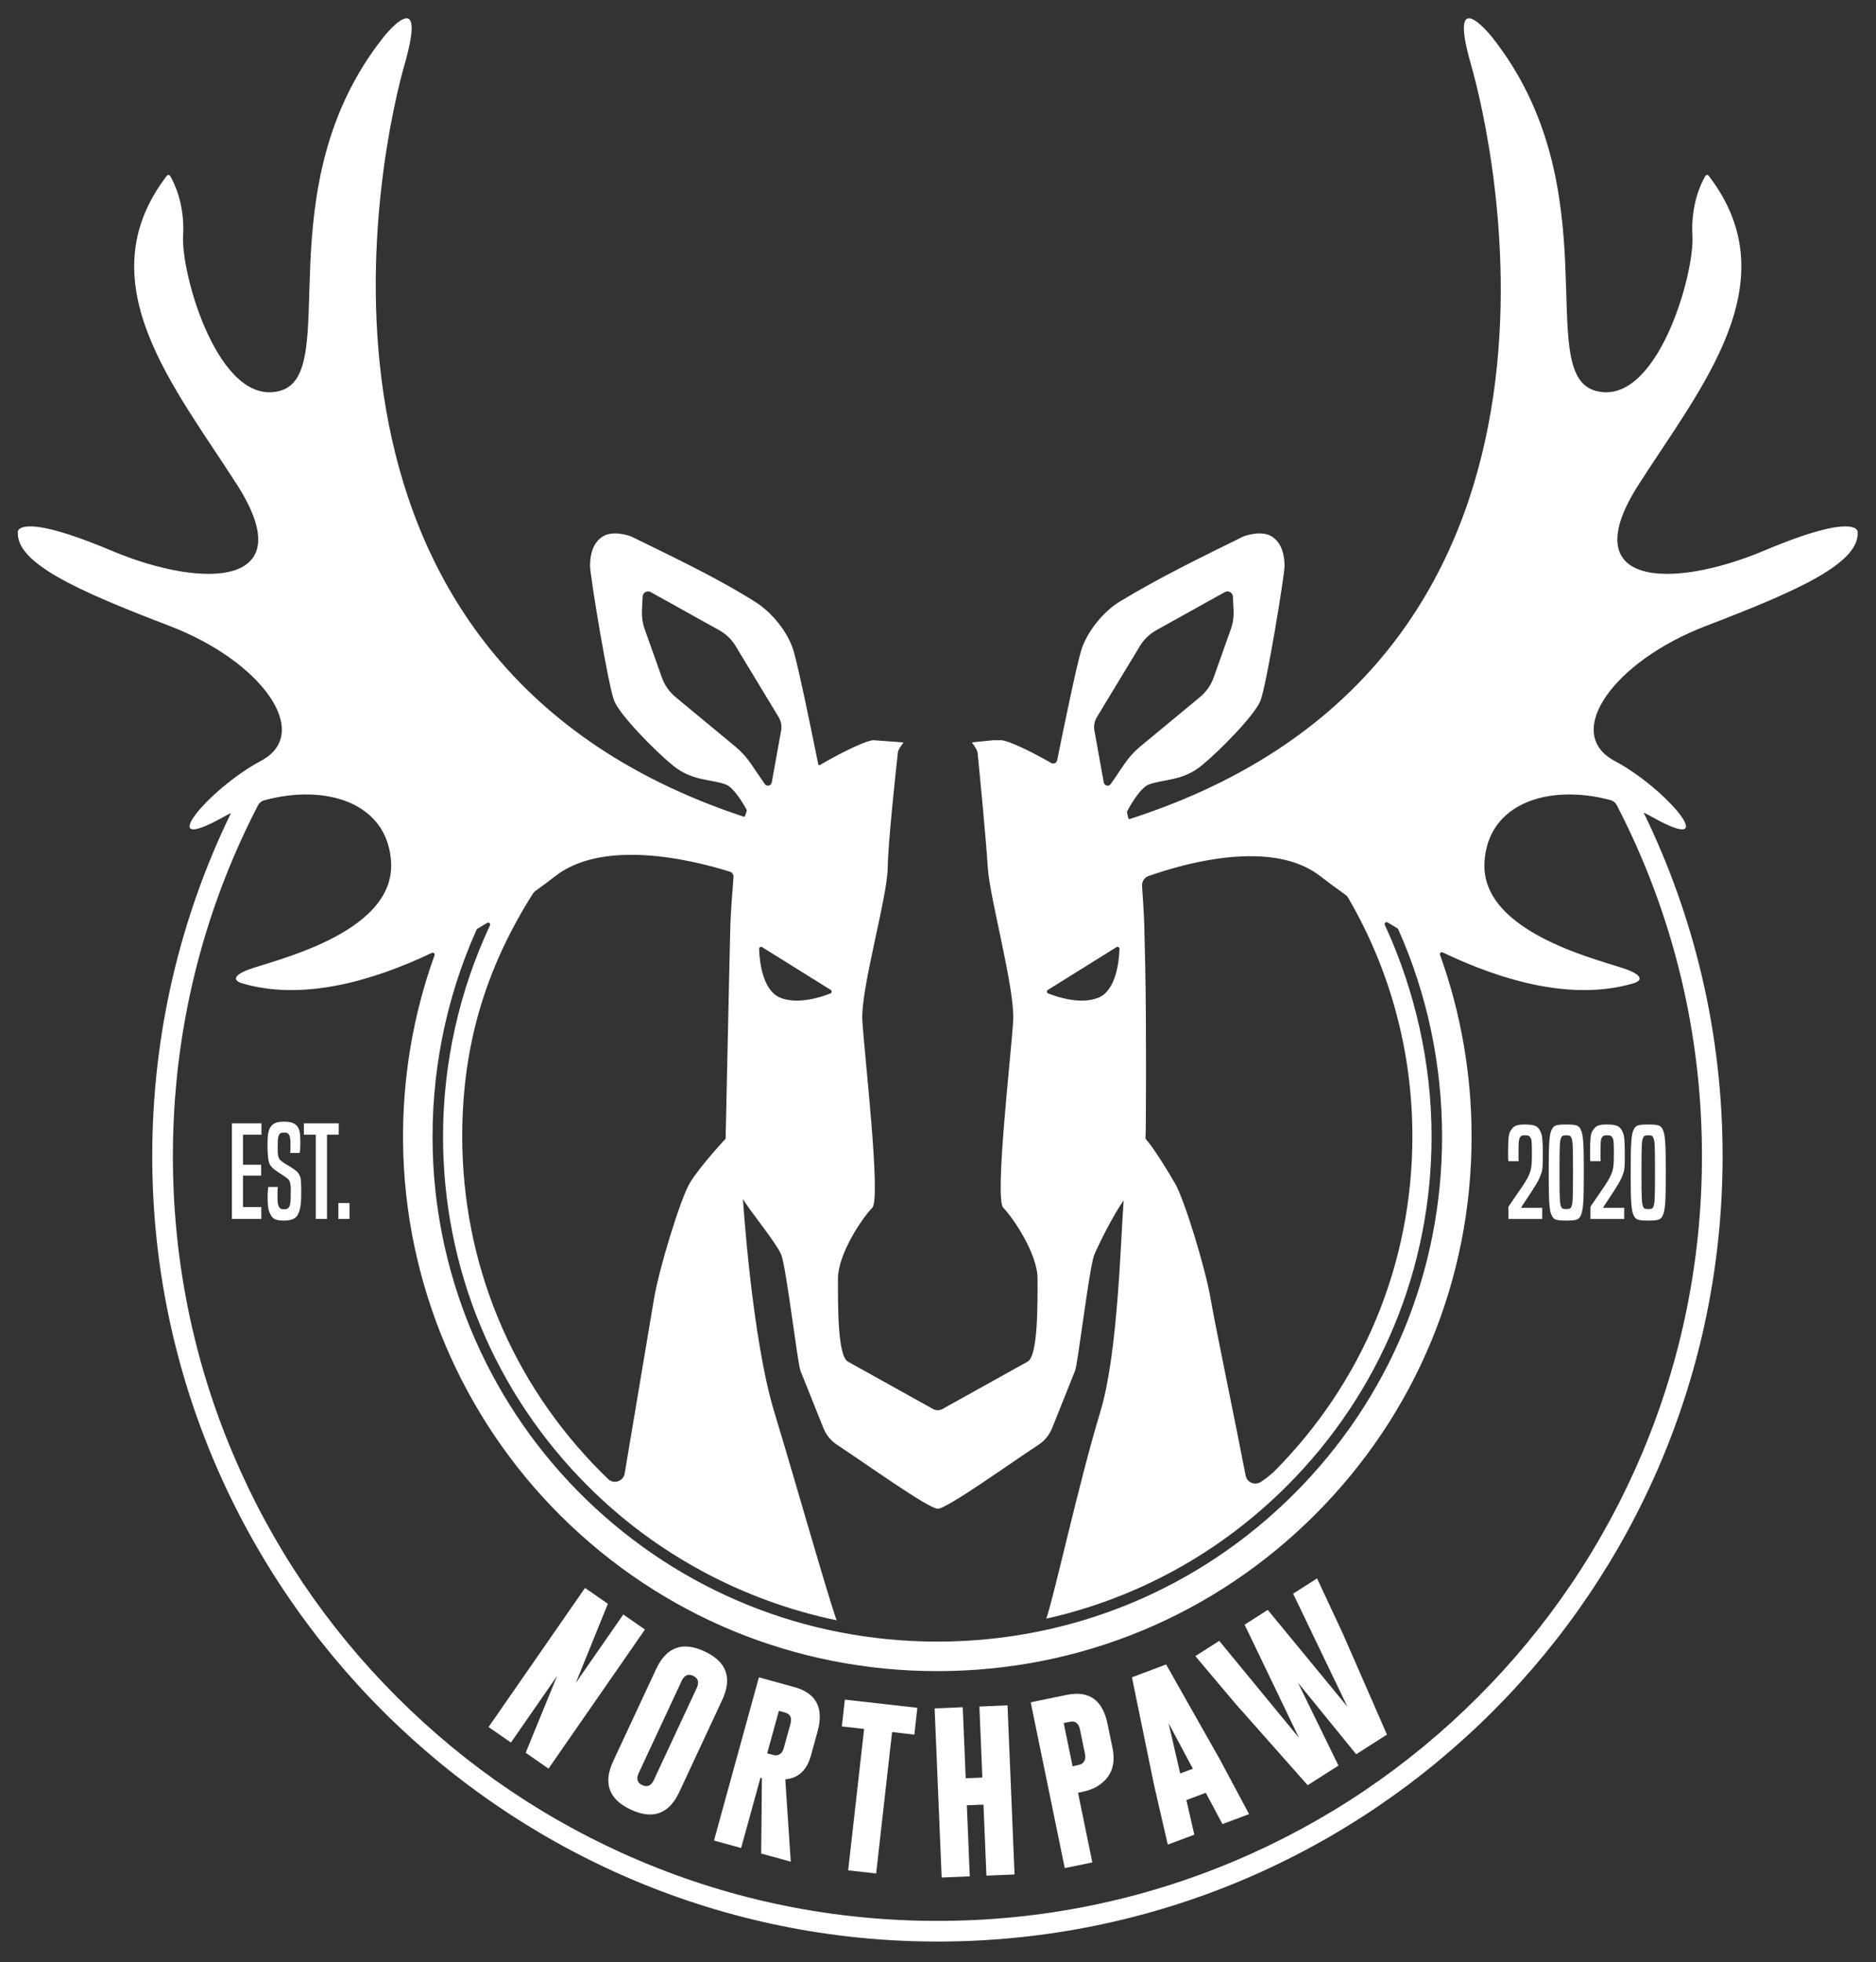 <?xml version="1.0" encoding="UTF-8" standalone="no"?>
<svg
   version="1.1"
   width="100%"
   height="100%"
   viewBox="0 0 717.24 750.027"
   xmlns="http://www.w3.org/2000/svg"
   xmlns:svg="http://www.w3.org/2000/svg">
  <rect x="0" y="0" width="717.24" height="750.027" fill="#333333" stroke="none"/>
  <defs
     id="defs152" />
  <g
     id="g156"
     transform="matrix(1.333,0,0,-1.333,0,750.027)">
    <path
       d="m 491.169,378.43 c 32.421,12.398 47.681,20.385 46.717,32.25 -0.234,2.832 -2.628,6.14 -8.61,6.14 -5.261,0 -13.534,-2.406 -25.29,-7.356 -9.454,-3.977 -18.865,-6.257 -25.82,-6.258 -4.552,0 -7.826,1.016 -8.759,2.719 -0.512,0.935 -1.679,4.772 4.802,14.921 1.992,3.121 4.145,6.36 6.225,9.492 l 0.095,0.144 c 17.282,26.001 36.869,55.471 13.043,85.595 l -1.872,2.367 c -1.171,1.48 -3.434,1.424 -4.53,-0.112 l -1.753,-2.456 c -0.238,-0.333 -5.826,-8.319 -5.095,-21.115 0.406,-7.104 -4.834,-27.125 -13.069,-35.846 -2.281,-2.416 -4.5,-3.642 -6.595,-3.643 -0.558,0 -1.117,0.082 -1.708,0.248 -3.968,1.12 -4.269,11.255 -4.618,22.994 -0.631,21.257 -1.496,50.369 -22.484,76.79 -2.623,3.292 -6.578,7.216 -10.519,7.216 -1.998,0 -3.831,-0.913 -5.031,-2.506 -1.906,-2.532 -2.451,-6.319 0.721,-17.362 2.314,-8.056 13.459,-50.594 5.556,-97.014 -7.479,-43.927 -29.505,-76.79 -65.506,-97.775 4.059,4.237 7.845,8.786 9.108,11.788 1.609,3.828 7.243,37.532 7.243,41.646 0,0.765 -1.31,8.738 -5.635,11.651 l -0.159,0.115 -0.165,0.104 c -1.735,1.084 -3.814,1.634 -6.182,1.634 -3.122,0 -5.86,-0.971 -6.377,-1.165 l -0.225,-0.086 -0.169,-0.077 -1.898,-0.931 c -11.304,-5.558 -22.994,-11.306 -34.016,-17.972 -5.988,-3.621 -11.512,-10.66 -13.432,-17.115 -1.118,-3.76 -3.502,-14.955 -5.507,-24.709 -0.187,-0.913 -1.196,-1.394 -2.028,-0.976 -4.936,2.484 -8.478,3.741 -10.549,3.741 h -36.49 c -2.072,0 -5.613,-1.256 -10.548,-3.739 -0.832,-0.418 -1.84,0.063 -2.028,0.976 -2.005,9.751 -4.388,20.942 -5.508,24.708 -1.891,6.355 -7.164,13.148 -13.123,16.903 -9.906,6.243 -20.555,11.449 -30.854,16.484 0,0 -3.666,1.794 -5.225,2.562 l -0.297,0.141 -0.204,0.077 c -0.525,0.196 -3.305,1.178 -6.414,1.178 -2.367,0 -4.446,-0.55 -6.181,-1.635 -4.405,-2.751 -5.96,-10.211 -5.96,-11.87 0,-4.113 5.634,-37.817 7.244,-41.646 1.172,-2.785 4.368,-6.652 7.275,-9.828 -34.442,21.117 -55.638,53.532 -63.041,96.442 -8.208,47.582 3.79,91.533 5.185,96.388 3.173,11.044 2.628,14.832 0.721,17.363 -1.199,1.592 -3.032,2.505 -5.029,2.505 -3.939,0 -7.893,-3.927 -10.517,-7.222 -20.992,-26.419 -21.856,-55.535 -22.487,-76.796 -0.348,-11.731 -0.648,-21.863 -4.612,-22.982 -0.583,-0.165 -1.159,-0.248 -1.711,-0.248 -2.096,0 -4.318,1.227 -6.603,3.648 -8.235,8.726 -13.466,28.744 -13.055,35.845 0.72,12.788 -4.867,20.776 -5.105,21.11 l -1.753,2.457 c -1.097,1.536 -3.36,1.592 -4.531,0.111 l -1.871,-2.366 c -23.822,-30.121 -4.236,-59.588 13.065,-85.617 2.109,-3.172 4.289,-6.452 6.308,-9.616 6.479,-10.142 5.311,-13.981 4.799,-14.916 -0.934,-1.704 -4.209,-2.721 -8.761,-2.722 -6.954,0 -16.362,2.28 -25.814,6.257 -11.757,4.951 -20.031,7.357 -25.296,7.357 -5.989,0 -8.383,-3.311 -8.614,-6.147 C -0.91,398.811 14.347,390.824 46.758,378.43 c 17.599,-6.73 28.549,-17.813 28.968,-24.64 0.085,-1.382 -0.211,-3.176 -3.275,-4.802 -5.455,-2.892 -25.071,-16.434 -23.001,-24.76 0.669,-2.687 2.984,-4.429 5.911,-4.478 -11.683,-28.107 -17.618,-57.914 -17.618,-88.626 0,-31.198 6.112,-61.468 18.166,-89.965 C 67.548,113.636 84.213,88.919 105.437,67.695 126.66,46.471 151.377,29.807 178.901,18.166 207.399,6.112 237.667,0 268.866,0 c 31.2,0 61.468,6.112 89.966,18.166 27.523,11.641 52.239,28.305 73.464,49.529 21.224,21.224 37.888,45.941 49.529,73.464 12.054,28.497 18.165,58.767 18.165,89.965 0,30.71 -5.934,60.513 -17.615,88.619 0.024,-10e-4 0.05,-0.002 0.072,-0.002 2.988,0 5.356,1.762 6.035,4.488 2.071,8.329 -17.546,21.867 -23.001,24.757 -3.064,1.627 -3.36,3.422 -3.275,4.804 0.42,6.828 11.368,17.912 28.963,24.64"
       style="display:none;fill:#231f20;fill-opacity:1;fill-rule:nonzero;stroke:none;stroke-width:0.1"
       id="path160" />
    <path
       id="path164"
       style="display:inline;fill:#ffffff;fill-opacity:1;fill-rule:nonzero;stroke:none;stroke-width:0.1"
       d="M 116.489 557.414 C 114.159 557.248 110.079 552.124 110.079 552.124 C 75.563 508.685 98.287 455.667 80.372 450.609 C 62.834 445.66 51.876 483.904 52.521 495.052 C 53.03 504.103 49.967 510.231 48.798 512.214 C 48.594 512.56 48.1 512.587 47.856 512.269 C 24.421 481.764 50.195 451.531 68.029 423.591 C 86.659 394.425 58.6 393.556 31.972 404.761 C 5.343 415.973 5.128 410.266 5.128 410.266 C 4.406 401.26 22.013 393.355 48.582 383.195 C 75.15 373.035 89.815 352.424 74.84 344.479 C 59.874 336.545 43.472 316.859 64.037 328.368 C 64.771 328.779 65.514 329.165 66.261 329.537 C 51.723 299.665 43.589 266.103 43.666 230.63 C 43.933 106.637 145.432 5.624 269.424 5.925 C 393.543 6.226 494.068 106.937 494.068 231.125 C 494.068 266.463 485.921 299.897 471.415 329.66 C 472.248 329.251 473.076 328.825 473.892 328.368 C 494.457 316.859 478.063 336.545 463.088 344.479 C 448.123 352.424 462.779 373.035 489.349 383.195 C 515.916 393.355 533.53 401.26 532.8 410.266 C 532.8 410.266 532.593 415.973 505.964 404.761 C 479.326 393.556 451.279 394.425 469.909 423.591 C 487.744 451.533 513.51 481.767 490.069 512.273 C 489.826 512.589 489.335 512.563 489.133 512.219 C 487.965 510.24 484.9 504.109 485.417 495.052 C 486.054 483.904 475.096 445.66 457.567 450.609 C 439.643 455.667 462.364 508.685 427.857 552.124 C 427.857 552.124 414.956 568.316 421.923 544.062 C 427.975 522.997 463.712 372.732 323.985 327.795 C 323.826 327.744 323.654 327.84 323.618 328.004 L 323.208 329.879 C 323.208 329.879 326.686 336.74 329.618 337.759 C 334.043 339.298 339.259 338.718 344.667 343.161 C 350.076 347.604 359.736 357.495 361.474 361.628 C 363.213 365.761 368.429 397.763 368.429 400.34 C 368.429 403.046 367.844 406.839 364.828 408.789 C 364.804 408.805 364.781 408.824 364.756 408.84 C 361.744 410.723 356.899 408.937 356.653 408.845 C 356.644 408.84 356.639 408.837 356.629 408.833 C 344.691 402.958 332.626 397.093 321.236 390.205 C 316.407 387.285 311.667 381.421 310.055 376 C 308.66 371.311 305.031 353.66 303.212 344.655 C 303.055 343.876 302.183 343.48 301.494 343.876 C 295.272 347.454 288.976 350.408 287.079 350.408 L 284.975 350.408 L 278.837 349.798 C 278.857 349.696 278.865 349.573 278.908 349.519 C 279.543 348.713 280.315 347.532 280.395 346.724 C 280.998 340.66 282.749 322.79 283.321 313.779 C 283.87 305.16 291.079 279.228 290.599 270.14 C 290.118 261.051 285.162 218.93 287.751 216.339 C 290.34 213.747 297.589 203.294 297.589 195.958 C 297.589 188.621 297.736 173.901 294.741 172.218 C 292.188 170.782 275.182 161.337 270.217 158.579 C 269.527 158.195 268.402 158.195 267.712 158.579 C 262.748 161.337 245.74 170.782 243.188 172.218 C 240.192 173.901 240.34 188.621 240.34 195.958 C 240.34 203.294 247.589 213.747 250.178 216.339 C 252.767 218.93 247.812 261.051 247.332 270.14 C 246.851 279.228 254.482 305.143 254.607 313.779 C 254.713 321.033 256.853 340.805 257.534 346.946 C 257.613 347.652 258.352 348.735 258.979 349.502 C 259.023 349.557 259.033 349.678 259.053 349.779 L 250.589 350.408 C 248.59 350.408 241.703 347.127 235.167 343.293 C 234.975 343.18 234.732 343.281 234.688 343.5 C 232.964 352.054 229.071 371.102 227.613 376.001 C 226.01 381.39 221.395 387.059 216.661 390.042 C 205.344 397.174 193.023 402.925 181.033 408.834 C 181.028 408.837 181.026 408.837 181.02 408.84 C 180.872 408.896 175.954 410.742 172.91 408.84 C 169.819 406.908 169.241 403.275 169.241 400.34 C 169.241 397.763 174.456 365.761 176.194 361.628 C 177.933 357.495 187.592 347.604 193 343.161 C 198.409 338.718 203.625 339.298 208.049 337.759 C 210.479 336.915 213.283 332.061 214.173 330.42 C 214.273 330.237 213.855 329.13 213.658 328.634 C 213.604 328.498 213.452 328.429 213.313 328.475 C 75.405 374.02 109.976 523.076 116.005 544.062 C 119.053 554.673 118.301 557.543 116.489 557.414 z M 185.859 393.071 C 186.122 393.076 186.392 393.014 186.647 392.872 L 206.298 381.938 C 208.22 380.87 209.832 379.319 210.97 377.437 L 223.329 357.02 C 224.026 355.869 224.278 354.502 224.039 353.178 L 221.353 338.291 C 221.175 337.308 219.893 337.034 219.33 337.861 L 215.379 343.655 C 214.107 345.521 212.578 347.198 210.838 348.638 L 193.772 362.762 C 191.972 364.251 190.61 366.199 189.828 368.4 L 184.893 382.283 C 184.3 383.952 184.039 385.72 184.121 387.489 L 184.311 391.57 C 184.352 392.444 185.072 393.058 185.859 393.071 z M 352.069 393.071 C 352.857 393.059 353.577 392.444 353.618 391.57 L 353.81 387.489 C 353.893 385.72 353.629 383.952 353.035 382.283 L 348.103 368.4 C 347.32 366.199 345.957 364.251 344.158 362.762 L 327.091 348.638 C 325.352 347.199 323.823 345.521 322.551 343.656 L 318.601 337.861 C 318.037 337.034 316.756 337.308 316.578 338.291 L 313.89 353.178 C 313.651 354.502 313.904 355.869 314.602 357.02 L 326.959 377.437 C 328.099 379.319 329.708 380.87 331.63 381.938 L 351.283 392.871 C 351.538 393.013 351.807 393.076 352.069 393.071 z M 88.761 334.839 C 101.26 334.541 111.432 328.258 112.17 315.432 C 113.373 294.495 76.69 286.9 70.772 284.449 C 64.863 281.987 69.215 280.763 69.215 280.763 C 86.376 275.594 106.354 281.1 123.863 289.423 C 124.319 289.64 124.798 289.203 124.627 288.728 C 118.507 271.739 115.398 253.604 115.603 234.978 C 116.046 194.784 132.406 156.183 160.95 127.879 C 189.839 99.234 228.124 83.468 268.834 83.468 C 309.766 83.468 348.248 99.407 377.191 128.351 C 406.134 157.292 422.076 195.775 422.076 236.708 C 422.076 254.739 418.961 272.353 413.016 288.868 C 412.845 289.342 413.322 289.777 413.777 289.56 C 431.354 281.159 451.457 275.564 468.713 280.763 C 468.713 280.763 473.074 281.987 467.156 284.449 C 461.247 286.9 424.556 294.495 425.769 315.432 C 426.74 332.456 444.342 337.951 461.943 333.228 C 462.707 333.022 463.35 332.493 463.714 331.79 C 466.3 326.793 468.711 321.691 470.917 316.476 C 482.349 289.446 488.146 260.729 488.146 231.124 C 488.146 201.52 482.349 172.803 470.917 145.773 C 459.873 119.663 444.061 96.211 423.92 76.072 C 403.78 55.932 380.329 40.119 354.218 29.075 C 327.189 17.643 298.473 11.846 268.868 11.846 C 239.263 11.846 210.546 17.643 183.516 29.075 C 157.405 40.119 133.952 55.932 113.812 76.072 C 93.673 96.211 77.861 119.663 66.817 145.773 C 55.385 172.803 49.588 201.52 49.588 231.124 C 49.588 260.729 55.385 289.446 66.817 316.476 C 69.015 321.671 71.415 326.75 73.989 331.728 C 74.351 332.427 74.989 332.956 75.749 333.164 C 80.169 334.373 84.594 334.939 88.761 334.839 z M 182.999 317.515 C 193.411 317.205 203.658 314.491 209.357 312.706 C 210.016 312.499 210.437 311.87 210.382 311.182 C 210.149 308.238 209.556 300.523 209.479 297.486 C 209.394 294.142 209.298 290.1 209.202 285.747 C 208.835 269.259 208.116 236.14 208.116 236.14 C 208.116 236.14 200.405 227.851 197.742 223.246 C 195.079 218.641 189.027 198.864 187.575 190.211 C 186.509 183.864 181.666 155.035 179.161 140.125 C 178.787 137.896 176.066 136.975 174.434 138.539 C 173.779 139.167 173.129 139.801 172.485 140.444 C 146.75 166.18 132.576 200.399 132.576 236.794 C 132.576 262.851 139.273 284.978 152.823 306.382 C 153.021 306.696 153.285 306.973 153.587 307.19 C 155.665 308.687 157.575 310.119 159.27 311.436 C 164.534 315.526 171.427 317.186 178.538 317.491 C 180.02 317.555 181.511 317.559 182.999 317.515 z M 359.887 317.135 C 366.814 316.977 373.512 315.44 378.668 311.436 C 380.764 309.807 383.173 308.009 385.844 306.121 C 386.182 305.882 386.472 305.569 386.681 305.211 C 398.666 284.654 405.092 261.225 405.092 236.794 C 405.092 200.399 390.918 166.18 365.183 140.444 C 362.947 138.56 363.502 139.031 361.686 137.762 C 359.995 136.581 357.65 137.526 357.264 139.552 C 354.736 152.828 348.362 183.432 347.225 190.211 C 345.773 198.864 339.72 218.641 337.058 223.246 C 335.21 226.441 330.991 233.408 328.545 236.151 C 328.691 236.842 328.833 269.248 328.466 285.733 C 328.369 290.096 328.274 294.149 328.189 297.498 C 328.121 300.153 327.767 305.601 327.56 308.617 C 327.473 309.886 328.237 311.053 329.439 311.474 C 336.165 313.832 348.343 317.399 359.887 317.135 z M 397.978 298.157 C 398.871 297.613 399.777 297.07 400.699 296.529 C 400.856 296.438 400.983 296.298 401.057 296.132 C 409.291 277.683 413.607 257.47 413.607 236.708 C 413.607 198.037 398.549 161.681 371.205 134.337 C 343.862 106.992 307.505 91.935 268.834 91.935 C 231.013 91.935 195.405 106.338 168.278 132.553 C 141.153 158.767 125.215 194.712 124.122 232.417 C 123.478 254.646 127.85 276.317 136.649 295.998 C 136.723 296.163 136.848 296.301 137.004 296.392 C 137.927 296.931 138.835 297.474 139.729 298.018 C 140.208 298.309 140.76 297.806 140.522 297.297 C 131.788 278.652 127.071 257.931 127.071 236.794 C 127.071 198.931 141.816 163.331 168.589 136.557 C 188.217 116.926 213.131 103.639 239.958 98.04 C 237.271 105.545 228.165 137.707 222.062 157.823 C 215.606 179.098 213.089 218.876 213.089 218.876 C 214.432 216.246 222.69 206.326 224.099 202.787 C 225.507 199.248 228.762 171.683 229.579 169.624 C 230.18 168.109 234.122 158.262 236.162 153.168 C 236.957 151.182 238.34 149.497 240.132 148.33 C 247.698 143.403 266.301 130.028 268.973 130.028 C 271.646 130.028 290.243 143.405 297.801 148.331 C 299.591 149.498 300.973 151.182 301.767 153.164 C 303.806 158.258 307.749 168.108 308.351 169.624 C 309.167 171.683 312.422 199.248 313.83 202.787 C 314.762 205.128 319.342 214.45 322.283 218.419 C 321.405 207.307 320.698 174.67 315.586 157.823 C 309.38 137.371 302.411 105.208 300.089 98.512 C 326.016 104.319 349.83 117.309 369.075 136.554 C 395.851 163.329 410.597 198.929 410.597 236.794 C 410.597 257.788 405.798 278.846 397.185 297.442 C 396.949 297.949 397.5 298.447 397.978 298.157 z M 218.288 291.158 C 218.388 291.157 218.491 291.128 218.587 291.068 L 238.269 278.8 C 238.663 278.555 238.616 277.966 238.184 277.794 C 235.668 276.797 228.961 274.546 223.847 276.547 C 218.556 278.617 217.817 287.516 217.72 290.578 C 217.709 290.917 217.987 291.159 218.288 291.158 z M 320.522 291.158 C 320.824 291.159 321.101 290.917 321.089 290.578 C 320.992 287.516 320.252 278.617 314.962 276.547 C 309.849 274.546 303.141 276.797 300.624 277.794 C 300.193 277.966 300.147 278.555 300.541 278.8 L 320.222 291.068 C 320.318 291.128 320.422 291.157 320.522 291.158 z " />
    <path
       d="m 167.788,107.32 6.554,-4.545 -9.199,-22.71 13.622,19.643 6.216,-4.311 -27.66,-39.883 -6.554,4.545 9.025,22.034 -13.248,-19.106 -6.415,4.45 27.659,39.883"
       style="display:inline;fill:#ffffff;fill-opacity:1;fill-rule:nonzero;stroke:none;stroke-width:0.1"
       id="path166" />
    <path
       d="m 199.826,78.621 c 0.764,1.641 0.432,2.803 -0.996,3.486 l -0.044,0.021 c -1.422,0.663 -2.517,0.166 -3.289,-1.489 L 183.206,54.27 c -0.772,-1.657 -0.44,-2.818 0.997,-3.488 1.45,-0.676 2.56,-0.185 3.332,1.469 z M 194.852,48.841 c -2.949,-6.328 -7.592,-8.025 -13.927,-5.091 -6.314,2.943 -7.992,7.587 -5.036,13.93 l 12.291,26.369 c 2.949,6.33 7.581,8.022 13.895,5.079 6.328,-2.949 8.018,-7.589 5.069,-13.918 L 194.852,48.841"
       style="display:inline;fill:#ffffff;fill-opacity:1;fill-rule:nonzero;stroke:none;stroke-width:0.1"
       id="path168" />
    <path
       d="m 223.394,72.087 -3.359,-12.202 0.935,-0.257 c 0.842,-0.233 1.4,-0.336 1.676,-0.311 1.088,0.12 1.809,0.818 2.161,2.096 l 1.897,6.897 c 0.489,1.776 -0.03,2.875 -1.558,3.294 z m -5.732,9.599 10.215,-2.812 c 6.26,-1.739 8.464,-5.975 6.611,-12.707 l -1.897,-6.897 c -1.167,-4.238 -3.62,-6.513 -7.361,-6.825 l 1.572,-23.617 -8.484,2.336 0.208,21.593 -0.42,0.115 -5.539,-20.126 -7.784,2.143 12.879,46.797"
       style="display:inline;fill:#ffffff;fill-opacity:1;fill-rule:nonzero;stroke:none;stroke-width:0.1"
       id="path170" />
    <path
       d="m 263.112,72.95 -0.866,-7.684 -6.384,0.719 -4.57,-40.546 -8.023,0.905 4.571,40.546 -6.385,0.719 0.866,7.686 20.791,-2.345"
       style="display:inline;fill:#ffffff;fill-opacity:1;fill-rule:nonzero;stroke:none;stroke-width:0.1"
       id="path172" />
    <path
       d="m 268.066,72.783 8.067,0.336 0.847,-20.373 4.772,0.199 -0.847,20.371 8.066,0.336 2.016,-48.495 -8.066,-0.335 -0.847,20.371 -4.771,-0.198 0.847,-20.372 -8.067,-0.335 -2.017,48.495"
       style="display:inline;fill:#ffffff;fill-opacity:1;fill-rule:nonzero;stroke:none;stroke-width:0.1"
       id="path174" />
    <path
       d="m 305.086,68.581 2.548,-12.396 0.95,0.195 c 0.854,0.176 1.399,0.336 1.633,0.484 0.916,0.6 1.24,1.549 0.974,2.848 l -1.439,7.007 c -0.372,1.803 -1.333,2.547 -2.884,2.227 z M 295.622,74.532 306,76.665 c 6.368,1.291 10.254,-1.483 11.659,-8.323 l 1.44,-7.005 c 1.031,-5.019 -0.572,-8.739 -4.811,-11.16 -1.02,-0.574 -2.552,-1.071 -4.594,-1.49 l -0.5,-0.102 4.104,-19.973 -7.908,-1.625 -9.768,47.545"
       style="display:inline;fill:#ffffff;fill-opacity:1;fill-rule:nonzero;stroke:none;stroke-width:0.1"
       id="path176" />
    <path
       d="m 342.133,55.478 -6.977,13.074 3.345,-14.438 z m 7.849,2.477 8.269,-15.489 -7.627,-2.862 -4.79,8.975 -5.561,-2.087 2.27,-9.919 -7.604,-2.852 -3.932,17.039 -6.351,30.942 9.807,3.679 15.519,-27.426"
       style="display:inline;fill:#ffffff;fill-opacity:1;fill-rule:nonzero;stroke:none;stroke-width:0.1"
       id="path178" />
    <path
       d="m 386.464,73.252 -15.579,32.422 6.866,4.384 7.426,-15.912 12.623,-28.874 -8.826,-5.635 -16.698,20.52 11.609,-23.768 -8.828,-5.637 -20.926,23.631 -11.282,13.391 6.845,4.371 22.855,-27.778 -15.58,32.422 6.641,4.24 22.854,-27.777"
       style="display:inline;fill:#ffffff;fill-opacity:1;fill-rule:nonzero;stroke:none;stroke-width:0.1"
       id="path180" />
    <path
       d="m 432.649,213.116 v 3.521 l 3.942,5.771 c 0.68,1.009 1.19,1.836 1.531,2.482 0.34,0.644 0.604,1.26 0.792,1.847 0.188,0.611 0.311,1.279 0.369,2.007 0.058,0.727 0.088,1.654 0.088,2.78 0,0.986 -0.006,1.778 -0.017,2.376 -0.013,0.598 -0.035,1.068 -0.071,1.409 -0.035,0.339 -0.083,0.591 -0.14,0.755 -0.06,0.164 -0.136,0.318 -0.229,0.458 -0.14,0.235 -0.311,0.393 -0.511,0.476 -0.199,0.082 -0.522,0.122 -0.967,0.122 -0.47,0 -0.798,-0.04 -0.986,-0.122 -0.188,-0.083 -0.352,-0.241 -0.493,-0.476 -0.07,-0.14 -0.135,-0.287 -0.193,-0.439 -0.059,-0.153 -0.107,-0.376 -0.142,-0.669 -0.035,-0.294 -0.057,-0.681 -0.07,-1.162 -0.011,-0.482 -0.017,-1.108 -0.017,-1.883 0,-0.822 0,-1.402 0,-1.742 0,-0.34 0.011,-0.651 0.035,-0.933 h -2.957 c -0.047,0.375 -0.07,0.745 -0.07,1.11 0,0.363 0,0.884 0,1.565 0,0.868 0.012,1.631 0.035,2.288 0.023,0.656 0.058,1.232 0.106,1.725 0.047,0.492 0.124,0.915 0.229,1.267 0.106,0.352 0.252,0.657 0.44,0.915 0.211,0.304 0.416,0.563 0.616,0.774 0.198,0.212 0.451,0.382 0.757,0.511 0.304,0.129 0.674,0.222 1.108,0.282 0.435,0.057 0.968,0.087 1.602,0.087 1.338,0 2.31,-0.135 2.921,-0.405 0.61,-0.269 1.079,-0.768 1.408,-1.496 0.164,-0.328 0.293,-0.663 0.387,-1.003 0.094,-0.34 0.165,-0.756 0.21,-1.25 0.048,-0.492 0.083,-1.096 0.107,-1.812 0.023,-0.716 0.035,-1.613 0.035,-2.692 0,-0.869 -0.006,-1.59 -0.018,-2.165 -0.012,-0.576 -0.035,-1.061 -0.07,-1.46 -0.035,-0.4 -0.089,-0.752 -0.159,-1.057 -0.07,-0.305 -0.164,-0.61 -0.281,-0.914 -0.117,-0.353 -0.246,-0.688 -0.387,-1.004 -0.141,-0.316 -0.312,-0.657 -0.51,-1.021 -0.2,-0.364 -0.434,-0.768 -0.705,-1.213 -0.269,-0.447 -0.593,-0.963 -0.968,-1.549 l -3.061,-4.647 c 0.046,-0.093 0.07,-0.164 0.07,-0.211 h 5.912 v -3.203 h -9.678"
       style="fill:#ffffff;fill-opacity:1;fill-rule:nonzero;stroke:none;stroke-width:0.1"
       id="path194" />
    <path
       d="m 450.776,216.848 c 0.07,0.211 0.128,0.457 0.176,0.739 0.046,0.281 0.087,0.75 0.122,1.407 0.036,0.657 0.059,1.572 0.071,2.746 0.011,1.172 0.018,2.745 0.018,4.716 0,2.112 -0.007,3.767 -0.018,4.963 -0.012,1.196 -0.035,2.117 -0.071,2.763 -0.035,0.645 -0.076,1.091 -0.122,1.338 -0.048,0.246 -0.106,0.474 -0.176,0.686 -0.141,0.398 -0.312,0.651 -0.511,0.757 -0.199,0.105 -0.546,0.157 -1.038,0.157 -0.493,0 -0.839,-0.052 -1.038,-0.157 -0.2,-0.106 -0.37,-0.359 -0.511,-0.757 -0.07,-0.212 -0.129,-0.44 -0.176,-0.686 -0.047,-0.247 -0.088,-0.693 -0.123,-1.338 -0.035,-0.646 -0.059,-1.567 -0.07,-2.763 -0.012,-1.196 -0.018,-2.851 -0.018,-4.963 0,-1.971 0.006,-3.544 0.018,-4.716 0.011,-1.174 0.035,-2.089 0.07,-2.746 0.035,-0.657 0.076,-1.126 0.123,-1.407 0.047,-0.282 0.106,-0.528 0.176,-0.739 0.141,-0.4 0.311,-0.646 0.511,-0.74 0.199,-0.093 0.545,-0.14 1.038,-0.14 0.492,0 0.839,0.047 1.038,0.14 0.199,0.094 0.37,0.34 0.511,0.74 z m 2.604,-2.746 c -0.141,-0.282 -0.294,-0.517 -0.458,-0.705 -0.164,-0.187 -0.387,-0.334 -0.668,-0.439 -0.281,-0.105 -0.663,-0.182 -1.144,-0.229 -0.481,-0.046 -1.108,-0.07 -1.883,-0.07 -0.775,0 -1.403,0.024 -1.883,0.07 -0.482,0.047 -0.862,0.124 -1.144,0.229 -0.281,0.105 -0.505,0.252 -0.67,0.439 -0.163,0.188 -0.316,0.423 -0.457,0.705 -0.187,0.352 -0.334,0.792 -0.439,1.32 -0.106,0.527 -0.194,1.25 -0.265,2.165 -0.07,0.914 -0.117,2.081 -0.14,3.501 -0.024,1.42 -0.035,3.209 -0.035,5.368 0,2.159 0.011,3.948 0.035,5.368 0.023,1.419 0.07,2.587 0.14,3.502 0.071,0.915 0.159,1.631 0.265,2.148 0.105,0.515 0.252,0.95 0.439,1.301 0.141,0.282 0.294,0.516 0.457,0.704 0.165,0.188 0.389,0.334 0.67,0.44 0.282,0.106 0.662,0.182 1.144,0.228 0.48,0.047 1.108,0.071 1.883,0.071 0.775,0 1.402,-0.024 1.883,-0.071 0.481,-0.046 0.863,-0.122 1.144,-0.228 0.281,-0.106 0.504,-0.252 0.668,-0.44 0.164,-0.188 0.317,-0.422 0.458,-0.704 0.164,-0.351 0.306,-0.786 0.422,-1.301 0.118,-0.517 0.212,-1.233 0.282,-2.148 0.07,-0.915 0.117,-2.083 0.141,-3.502 0.023,-1.42 0.035,-3.209 0.035,-5.368 0,-2.159 -0.012,-3.948 -0.035,-5.368 -0.024,-1.42 -0.071,-2.587 -0.141,-3.501 -0.07,-0.915 -0.164,-1.638 -0.282,-2.165 -0.116,-0.528 -0.258,-0.968 -0.422,-1.32"
       style="fill:#ffffff;fill-opacity:1;fill-rule:nonzero;stroke:none;stroke-width:0.1"
       id="path196" />
    <path
       d="m 456.161,213.116 v 3.521 l 3.942,5.771 c 0.68,1.009 1.191,1.836 1.531,2.482 0.34,0.644 0.604,1.26 0.793,1.847 0.186,0.611 0.309,1.279 0.368,2.007 0.059,0.727 0.089,1.654 0.089,2.78 0,0.986 -0.007,1.778 -0.018,2.376 -0.012,0.598 -0.035,1.068 -0.071,1.409 -0.035,0.339 -0.082,0.591 -0.141,0.755 -0.058,0.164 -0.134,0.318 -0.227,0.458 -0.142,0.235 -0.313,0.393 -0.511,0.476 -0.2,0.082 -0.522,0.122 -0.969,0.122 -0.469,0 -0.797,-0.04 -0.985,-0.122 -0.188,-0.083 -0.351,-0.241 -0.492,-0.476 -0.07,-0.14 -0.136,-0.287 -0.194,-0.439 -0.058,-0.153 -0.106,-0.376 -0.141,-0.669 -0.035,-0.294 -0.059,-0.681 -0.07,-1.162 -0.012,-0.482 -0.018,-1.108 -0.018,-1.883 0,-0.822 0,-1.402 0,-1.742 0,-0.34 0.012,-0.651 0.035,-0.933 h -2.956 c -0.048,0.375 -0.071,0.745 -0.071,1.11 0,0.363 0,0.884 0,1.565 0,0.868 0.012,1.631 0.036,2.288 0.022,0.656 0.058,1.232 0.105,1.725 0.046,0.492 0.123,0.915 0.229,1.267 0.105,0.352 0.252,0.657 0.439,0.915 0.211,0.304 0.417,0.563 0.617,0.774 0.199,0.212 0.452,0.382 0.756,0.511 0.305,0.129 0.675,0.222 1.109,0.282 0.434,0.057 0.969,0.087 1.601,0.087 1.338,0 2.312,-0.135 2.922,-0.405 0.61,-0.269 1.078,-0.768 1.408,-1.496 0.165,-0.328 0.292,-0.663 0.387,-1.003 0.094,-0.34 0.164,-0.756 0.211,-1.25 0.048,-0.492 0.083,-1.096 0.106,-1.812 0.023,-0.716 0.035,-1.613 0.035,-2.692 0,-0.869 -0.006,-1.59 -0.017,-2.165 -0.013,-0.576 -0.036,-1.061 -0.071,-1.46 -0.035,-0.4 -0.088,-0.752 -0.158,-1.057 -0.071,-0.305 -0.165,-0.61 -0.282,-0.914 -0.117,-0.353 -0.247,-0.688 -0.387,-1.004 -0.141,-0.316 -0.311,-0.657 -0.51,-1.021 -0.199,-0.364 -0.435,-0.768 -0.704,-1.213 -0.27,-0.447 -0.593,-0.963 -0.968,-1.549 l -3.062,-4.647 c 0.046,-0.093 0.07,-0.164 0.07,-0.211 h 5.913 v -3.203 h -9.679"
       style="fill:#ffffff;fill-opacity:1;fill-rule:nonzero;stroke:none;stroke-width:0.1"
       id="path198" />
    <path
       d="m 474.288,216.848 c 0.071,0.211 0.128,0.457 0.176,0.739 0.047,0.281 0.088,0.75 0.123,1.407 0.035,0.657 0.058,1.572 0.07,2.746 0.012,1.172 0.018,2.745 0.018,4.716 0,2.112 -0.006,3.767 -0.018,4.963 -0.012,1.196 -0.035,2.117 -0.07,2.763 -0.035,0.645 -0.076,1.091 -0.123,1.338 -0.048,0.246 -0.105,0.474 -0.176,0.686 -0.14,0.398 -0.311,0.651 -0.511,0.757 -0.2,0.105 -0.545,0.157 -1.038,0.157 -0.493,0 -0.838,-0.052 -1.038,-0.157 -0.2,-0.106 -0.37,-0.359 -0.51,-0.757 -0.071,-0.212 -0.129,-0.44 -0.176,-0.686 -0.048,-0.247 -0.089,-0.693 -0.124,-1.338 -0.035,-0.646 -0.058,-1.567 -0.071,-2.763 -0.011,-1.196 -0.016,-2.851 -0.016,-4.963 0,-1.971 0.005,-3.544 0.016,-4.716 0.013,-1.174 0.036,-2.089 0.071,-2.746 0.035,-0.657 0.076,-1.126 0.124,-1.407 0.047,-0.282 0.105,-0.528 0.176,-0.739 0.14,-0.4 0.31,-0.646 0.51,-0.74 0.2,-0.093 0.545,-0.14 1.038,-0.14 0.493,0 0.838,0.047 1.038,0.14 0.2,0.094 0.371,0.34 0.511,0.74 z m 2.605,-2.746 c -0.142,-0.282 -0.294,-0.517 -0.458,-0.705 -0.164,-0.187 -0.387,-0.334 -0.669,-0.439 -0.281,-0.105 -0.662,-0.182 -1.144,-0.229 -0.481,-0.046 -1.108,-0.07 -1.883,-0.07 -0.774,0 -1.402,0.024 -1.883,0.07 -0.482,0.047 -0.862,0.124 -1.144,0.229 -0.281,0.105 -0.505,0.252 -0.669,0.439 -0.164,0.188 -0.316,0.423 -0.457,0.705 -0.187,0.352 -0.334,0.792 -0.439,1.32 -0.107,0.527 -0.195,1.25 -0.265,2.165 -0.07,0.914 -0.118,2.081 -0.141,3.501 -0.024,1.42 -0.035,3.209 -0.035,5.368 0,2.159 0.011,3.948 0.035,5.368 0.023,1.419 0.071,2.587 0.141,3.502 0.07,0.915 0.158,1.631 0.265,2.148 0.105,0.515 0.252,0.95 0.439,1.301 0.141,0.282 0.293,0.516 0.457,0.704 0.164,0.188 0.388,0.334 0.669,0.44 0.282,0.106 0.662,0.182 1.144,0.228 0.481,0.047 1.109,0.071 1.883,0.071 0.775,0 1.402,-0.024 1.883,-0.071 0.482,-0.046 0.863,-0.122 1.144,-0.228 0.282,-0.106 0.505,-0.252 0.669,-0.44 0.164,-0.188 0.316,-0.422 0.458,-0.704 0.164,-0.351 0.304,-0.786 0.422,-1.301 0.118,-0.517 0.211,-1.233 0.281,-2.148 0.07,-0.915 0.118,-2.083 0.14,-3.502 0.025,-1.42 0.036,-3.209 0.036,-5.368 0,-2.159 -0.011,-3.948 -0.036,-5.368 -0.022,-1.42 -0.07,-2.587 -0.14,-3.501 -0.07,-0.915 -0.163,-1.638 -0.281,-2.165 -0.118,-0.528 -0.258,-0.968 -0.422,-1.32"
       style="fill:#ffffff;fill-opacity:1;fill-rule:nonzero;stroke:none;stroke-width:0.1"
       id="path200" />
    <path
       d="m 66.508,213.129 v 27.427 h 8.477 v -3.261 h -5.29 v -8.623 h 5.216 v -3.115 h -5.216 v -9.023 h 5.254 v -3.405 h -8.441"
       style="fill:#ffffff;fill-opacity:1;fill-rule:nonzero;stroke:none;stroke-width:0.1"
       id="path202" />
    <path
       d="m 79.697,222.296 c -0.05,-0.267 -0.08,-0.568 -0.092,-0.906 -0.012,-0.338 -0.018,-0.761 -0.018,-1.269 0,-1.062 0.023,-1.829 0.071,-2.3 0.05,-0.471 0.159,-0.863 0.327,-1.177 0.144,-0.267 0.312,-0.453 0.507,-0.562 0.191,-0.109 0.495,-0.164 0.905,-0.164 0.483,0 0.828,0.055 1.032,0.164 0.207,0.109 0.392,0.32 0.563,0.634 0.169,0.338 0.277,0.772 0.325,1.304 0.05,0.532 0.073,1.401 0.073,2.609 0,0.458 0,0.846 0,1.16 0,0.313 -0.012,0.573 -0.035,0.778 -0.026,0.205 -0.05,0.386 -0.074,0.544 -0.024,0.157 -0.059,0.331 -0.109,0.525 -0.097,0.338 -0.224,0.592 -0.381,0.76 -0.156,0.17 -0.416,0.387 -0.778,0.654 -0.289,0.217 -0.616,0.439 -0.979,0.669 -0.363,0.23 -0.722,0.465 -1.085,0.706 -0.363,0.242 -0.714,0.49 -1.053,0.743 -0.336,0.254 -0.628,0.501 -0.87,0.743 -0.241,0.242 -0.445,0.513 -0.613,0.816 -0.171,0.301 -0.304,0.694 -0.401,1.177 -0.095,0.483 -0.168,1.099 -0.215,1.848 -0.05,0.748 -0.074,1.702 -0.074,2.862 0,1.522 0.091,2.662 0.271,3.423 0.183,0.761 0.49,1.383 0.926,1.867 0.383,0.409 0.832,0.7 1.339,0.868 0.507,0.169 1.232,0.255 2.173,0.255 1.112,0 1.952,-0.122 2.521,-0.362 0.566,-0.242 1.005,-0.568 1.321,-0.979 0.34,-0.458 0.566,-1.021 0.687,-1.685 0.121,-0.664 0.182,-1.611 0.182,-2.844 0,-0.772 -0.018,-1.406 -0.055,-1.902 -0.036,-0.495 -0.089,-0.901 -0.162,-1.213 h -2.716 c 0.047,0.24 0.077,0.536 0.088,0.888 0.013,0.348 0.018,0.801 0.018,1.357 0,0.918 -0.036,1.601 -0.107,2.048 -0.074,0.446 -0.206,0.802 -0.401,1.068 -0.145,0.194 -0.312,0.321 -0.507,0.381 -0.191,0.061 -0.483,0.09 -0.87,0.09 -0.386,0 -0.669,-0.035 -0.849,-0.107 -0.182,-0.073 -0.344,-0.219 -0.489,-0.436 -0.172,-0.267 -0.286,-0.616 -0.345,-1.051 -0.059,-0.434 -0.091,-1.135 -0.091,-2.1 0,-0.556 0,-1.01 0,-1.36 0,-0.35 0.006,-0.639 0.021,-0.87 0.012,-0.229 0.036,-0.423 0.071,-0.579 0.036,-0.158 0.08,-0.32 0.127,-0.489 0.121,-0.315 0.242,-0.55 0.363,-0.706 0.12,-0.158 0.374,-0.381 0.76,-0.671 0.434,-0.338 0.961,-0.677 1.578,-1.015 0.613,-0.337 1.2,-0.712 1.757,-1.123 0.434,-0.314 0.752,-0.573 0.958,-0.778 0.207,-0.205 0.404,-0.501 0.598,-0.888 0.097,-0.218 0.18,-0.434 0.254,-0.651 0.074,-0.219 0.127,-0.509 0.163,-0.87 0.038,-0.363 0.062,-0.828 0.074,-1.395 0.012,-0.569 0.018,-1.299 0.018,-2.192 0,-0.942 -0.024,-1.745 -0.074,-2.41 -0.047,-0.663 -0.115,-1.231 -0.198,-1.703 -0.086,-0.47 -0.188,-0.87 -0.309,-1.196 -0.121,-0.325 -0.254,-0.634 -0.398,-0.923 -0.289,-0.556 -0.749,-0.978 -1.377,-1.268 -0.628,-0.289 -1.522,-0.434 -2.68,-0.434 -0.991,0 -1.769,0.108 -2.338,0.325 -0.566,0.217 -1.02,0.641 -1.357,1.269 -0.147,0.265 -0.28,0.542 -0.401,0.833 -0.121,0.29 -0.215,0.628 -0.289,1.014 -0.074,0.386 -0.127,0.846 -0.162,1.377 -0.038,0.531 -0.056,1.183 -0.056,1.956 0,0.628 0.018,1.178 0.056,1.648 0.035,0.472 0.077,0.876 0.127,1.215 h 2.754"
       style="fill:#ffffff;fill-opacity:1;fill-rule:nonzero;stroke:none;stroke-width:0.1"
       id="path204" />
    <path
       d="m 90.564,213.129 v 24.166 h -3.408 v 3.261 H 97.157 v -3.261 h -3.37 v -24.166 h -3.223"
       style="fill:#ffffff;fill-opacity:1;fill-rule:nonzero;stroke:none;stroke-width:0.1"
       id="path206" />
    <path
       d="m 97.048,213.129 v 4.566 h 3.187 v -4.566 h -3.187"
       style="fill:#ffffff;fill-opacity:1;fill-rule:nonzero;stroke:none;stroke-width:0.1"
       id="path208" />
  </g>
</svg>

